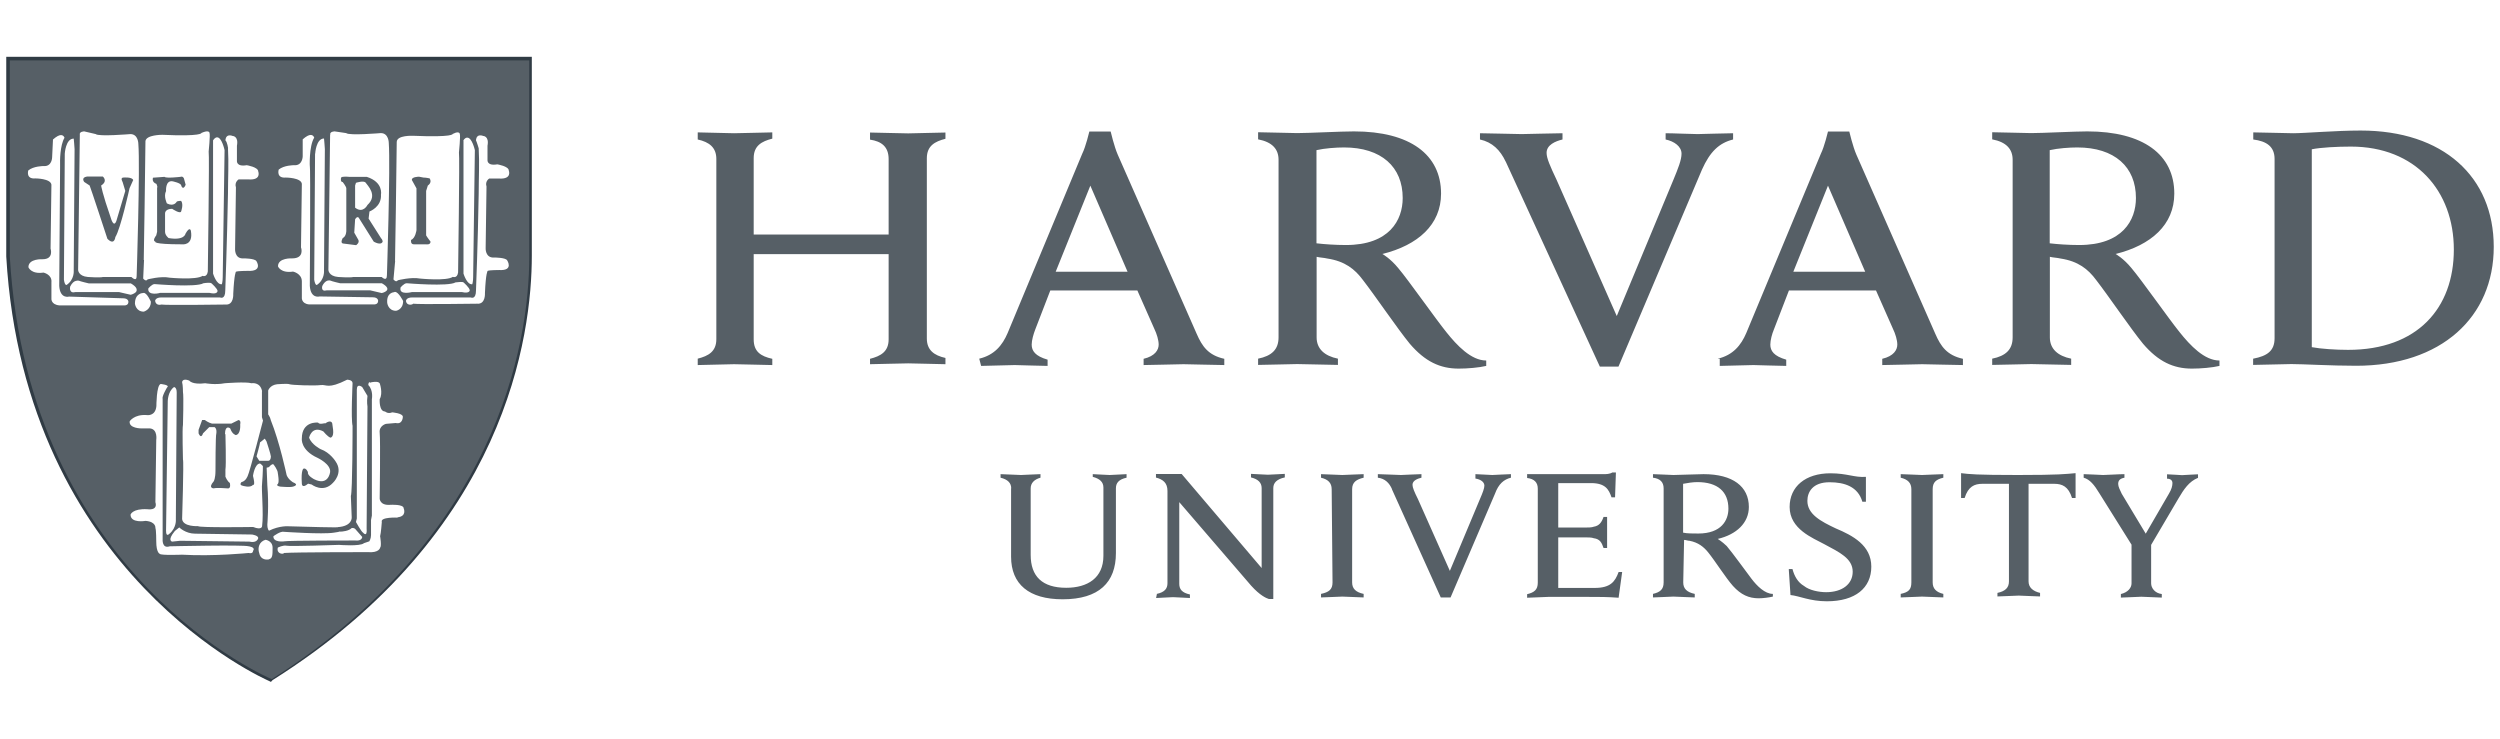 <?xml version="1.0" encoding="UTF-8"?>
<svg id="Layer_1" data-name="Layer 1" xmlns="http://www.w3.org/2000/svg" viewBox="0 0 176 52">
  <defs>
    <style>
      .cls-1 {
        fill: #565f66;
      }

      .cls-1, .cls-2 {
        stroke-width: 0px;
      }

      .cls-2 {
        fill: #303b44;
      }
    </style>
  </defs>
  <path class="cls-1" d="M71.19,34.38c0-.38-.25-.63-.75-.75v-.25c.25,0,1.19.06,1.44.06.19,0,1.12-.06,1.37-.06v.25c-.44.12-.69.38-.69.75v4.69c0,1.5.81,2.31,2.5,2.31,1.5,0,2.62-.69,2.62-2.25v-4.81c0-.38-.25-.62-.75-.75v-.19c.19,0,.94.06,1.19.06s1-.06,1.19-.06v.25c-.56.12-.75.38-.75.75v4.56c0,2.06-1.19,3.25-3.75,3.25-2.37,0-3.63-1.06-3.63-3v-4.81ZM81.44,41.81c.56-.12.75-.38.75-.75v-6.5c0-.56-.31-.81-.81-.94v-.25h1.81l5.63,6.62v-5.63c0-.38-.25-.63-.75-.75v-.25c.19,0,.94.06,1.19.06s1-.06,1.19-.06v.25c-.56.12-.81.38-.81.75v7.81h-.31c-.19-.06-.63-.25-1.25-.94l-5.06-5.88v5.75c0,.38.19.63.75.75v.25c-.19,0-.94-.06-1.19-.06s-1,.06-1.19.06l.06-.31ZM125.94,40.06h.25c.13.5.38.94.81,1.19.38.31,1.06.44,1.56.44,1.12,0,1.87-.56,1.87-1.44,0-.94-.94-1.37-2-1.94-.81-.44-2.44-1.06-2.44-2.62,0-1.44,1.12-2.37,2.87-2.37,1.19,0,1.69.31,2.5.25v1.75h-.25c-.31-1.06-1.25-1.37-2.31-1.37-1.19,0-1.56.69-1.56,1.31,0,.94.94,1.44,2,1.94,1.19.5,2.5,1.19,2.5,2.69s-1.12,2.44-3.13,2.44c-1.19,0-1.94-.38-2.56-.44l-.12-1.81ZM150.12,38.44l-2.31-3.69c-.38-.63-.69-1-1.12-1.12v-.25c.31,0,1.19.06,1.37.06.25,0,1.12-.06,1.5-.06v.25c-.31.06-.44.19-.44.44,0,.19.13.44.25.69.12.19,1.69,2.81,1.69,2.81l1.63-2.81c.19-.31.25-.56.25-.75s-.13-.31-.38-.31v-.31c.25,0,.87.06,1.06.06s.87-.06,1.12-.06v.25c-.63.25-1,.81-1.37,1.44l-2.06,3.5M151.44,38.13v2.94c0,.31.25.69.75.75v.25c-.25,0-1.19-.06-1.44-.06s-1.12.06-1.44.06v-.25c.5-.12.75-.44.75-.75v-2.81M107.5,33.38h5.38c.19,0,.44,0,.63-.12h.25l-.06,1.75h-.25c-.19-.56-.44-1-1.44-1h-2.31v3.13h1.81c.25,0,.56,0,.69-.06.38-.06.56-.31.69-.69h.25v2.19h-.25c-.13-.38-.25-.63-.69-.69-.13-.06-.44-.06-.69-.06h-1.81v3.56h2.56c1.12,0,1.44-.44,1.69-1.12h.25l-.25,1.81c-.81-.06-1.31-.06-2.25-.06h-2.69c-.25,0-1.19.06-1.5.06v-.25c.5-.12.75-.31.75-.81v-6.62c0-.44-.25-.69-.75-.75v-.25ZM93.75,34.44c0-.44-.25-.69-.75-.81v-.25c.31,0,1.19.06,1.5.06.25,0,1.19-.06,1.5-.06v.25c-.5.12-.81.31-.81.81v6.56c0,.44.25.69.81.81v.25c-.31,0-1.19-.06-1.5-.06-.25,0-1.19.06-1.5.06v-.25c.56-.12.81-.31.81-.81l-.06-6.56ZM134.56,34.44c0-.44-.25-.69-.75-.81v-.25c.31,0,1.25.06,1.5.06s1.19-.06,1.5-.06v.25c-.5.12-.75.31-.75.81v6.56c0,.44.25.69.75.81v.25c-.31,0-1.19-.06-1.5-.06-.25,0-1.19.06-1.5.06v-.25c.56-.12.75-.31.75-.81v-6.56ZM142.06,33.44c-2.94,0-3.44-.06-4-.13v1.75h.25c.25-.81.69-1,1.25-1h1.87v6.87c0,.44-.25.69-.81.81v.25c.31,0,1.25-.06,1.5-.06s1.19.06,1.5.06v-.25c-.5-.12-.81-.38-.81-.81v-6.87h1.81c.56,0,1,.19,1.25,1h.25v-1.75c-.69.06-1.12.13-4.06.13h0ZM118.5,41c0,.44.25.69.81.81v.25c-.31,0-1.25-.06-1.5-.06s-1.12.06-1.44.06v-.25c.5-.12.75-.31.75-.81v-6.62c0-.44-.25-.69-.75-.75v-.25c.31,0,1.19.06,1.44.06.44,0,1.63-.06,2.12-.06,2.06,0,3.19.87,3.19,2.31,0,1.12-.87,1.94-2.19,2.25,0,0,.31.19.63.5.38.44,1.37,1.81,1.75,2.31s.94,1.06,1.5,1.06v.19c-.25.06-.69.12-1,.12-.69,0-1.25-.25-1.81-.87-.5-.56-1.25-1.75-1.75-2.37-.31-.38-.69-.69-1.31-.81-.13,0-.25-.06-.38-.06l-.06,3ZM118.5,37.5c.25.06.69.06,1.06.06,1.63,0,2.12-.94,2.12-1.75,0-1.19-.75-1.87-2.19-1.87-.31,0-.69.06-1,.12v3.44ZM98,34.44c-.19-.44-.5-.75-1-.81v-.25c.31,0,1.37.06,1.63.06.19,0,1.12-.06,1.44-.06v.25c-.25.06-.63.19-.63.5,0,.19.13.5.38,1l2.25,5.06,2.12-5.06c.19-.44.31-.75.31-.94,0-.25-.25-.44-.63-.5v-.31c.25,0,.94.06,1.19.06.19,0,1-.06,1.31-.06v.25c-.5.12-.87.44-1.12,1.12l-3.13,7.31h-.69l-3.44-7.62ZM106,11.38c-.38-.81-.94-1.37-1.81-1.56v-.44c.56,0,2.5.06,2.94.06.38,0,2.25-.06,2.87-.06v.44c-.5.12-1.12.38-1.12.94,0,.38.25.94.69,1.87l4.25,9.62,4-9.62c.31-.75.56-1.37.56-1.81,0-.5-.5-.87-1.12-1v-.44c.56,0,1.81.06,2.25.06.38,0,1.87-.06,2.5-.06v.44c-1,.25-1.63.87-2.19,2.12l-5.88,13.87h-1.31l-6.63-14.44ZM49.12,25.25c.75-.19,1.31-.5,1.31-1.37v-12.69c0-.81-.5-1.19-1.31-1.37v-.5c.38,0,2.12.06,2.56.06.5,0,2.31-.06,2.69-.06v.44c-.75.19-1.31.5-1.31,1.37v5.38h9.5v-5.31c0-.87-.5-1.25-1.31-1.37v-.5c.38,0,2.19.06,2.69.06.44,0,2.19-.06,2.62-.06v.44c-.75.19-1.31.5-1.31,1.37v12.69c0,.81.5,1.19,1.31,1.37v.44c-.38,0-2.19-.06-2.62-.06-.5,0-2.25.06-2.69.06v-.38c.75-.19,1.31-.5,1.31-1.37v-6h-9.5v6c0,.87.5,1.19,1.31,1.37v.44c-.38,0-2.25-.06-2.69-.06s-2.12.06-2.56.06v-.44ZM158.63,25.25c1-.19,1.5-.56,1.5-1.44v-12.62c0-.87-.56-1.25-1.5-1.37v-.5c.56,0,2.31.06,2.81.06.81,0,3-.19,4.75-.19,5.81,0,9.37,3.25,9.37,8.19s-3.69,8.37-9.69,8.37c-1.75,0-3.75-.12-4.56-.12-.5,0-2.12.06-2.69.06v-.44ZM162.75,24.44c.63.12,1.69.19,2.56.19,4.88,0,7.44-2.94,7.44-7.06s-2.69-7.25-7.25-7.25c-.94,0-2.12.06-2.75.19v13.94ZM92.69,23.75c0,.81.56,1.31,1.5,1.5v.44c-.56,0-2.31-.06-2.87-.06-.44,0-2.19.06-2.75.06v-.44c.94-.19,1.44-.63,1.44-1.5v-12.5c0-.75-.44-1.25-1.44-1.44v-.5c.56,0,2.25.06,2.75.06.81,0,3.06-.12,4-.12,3.94,0,6.13,1.63,6.13,4.38,0,2.19-1.63,3.63-4.13,4.25,0,0,.56.31,1.12,1,.69.81,2.62,3.56,3.38,4.5.75.94,1.75,2,2.81,2v.38c-.5.12-1.31.19-1.94.19-1.31,0-2.37-.5-3.44-1.75-.87-1.06-2.44-3.38-3.31-4.5-.56-.75-1.25-1.31-2.5-1.5-.25-.06-.5-.06-.75-.12v5.69ZM92.69,17.13c.5.06,1.31.12,2.06.12,3.06,0,4-1.75,4-3.31,0-2.19-1.5-3.56-4.13-3.56-.56,0-1.37.06-1.94.19v6.56ZM144.31,23.75c0,.81.56,1.31,1.5,1.5v.44c-.56,0-2.31-.06-2.81-.06-.44,0-2.19.06-2.75.06v-.44c.94-.19,1.44-.63,1.44-1.5v-12.5c0-.75-.44-1.25-1.44-1.44v-.5c.56,0,2.25.06,2.75.06.81,0,3.06-.12,3.94-.12,3.94,0,6.13,1.63,6.13,4.38,0,2.19-1.63,3.63-4.13,4.25,0,0,.56.31,1.12,1,.69.81,2.62,3.56,3.38,4.5.75.94,1.75,2,2.81,2v.38c-.5.12-1.31.19-1.94.19-1.31,0-2.37-.5-3.44-1.75-.87-1.06-2.44-3.38-3.31-4.5-.56-.75-1.25-1.31-2.5-1.5-.25-.06-.5-.06-.75-.12v5.69ZM144.31,17.13c.5.06,1.31.12,2.06.12,3.06,0,4-1.75,4-3.31,0-2.19-1.5-3.56-4.13-3.56-.56,0-1.37.06-1.94.19v6.56ZM68.94,25.25c1.06-.25,1.63-.94,2-1.81l5.25-12.62c.25-.5.5-1.56.5-1.56h1.5s.25,1.06.5,1.63l5.56,12.62c.38.87.81,1.5,1.94,1.75v.44c-.63,0-2.44-.06-2.87-.06s-2.19.06-2.81.06v-.44c.81-.19,1.06-.63,1.06-1,0-.31-.13-.75-.31-1.12l-1.19-2.69h-6.13l-1.06,2.75c-.12.31-.25.75-.25,1.06,0,.44.25.81,1.12,1.06v.44c-.56,0-2-.06-2.31-.06l-2.37.06-.13-.5ZM79.38,19.13l-2.62-6.06-2.44,6.06h5.06ZM120.94,25.25c1.06-.25,1.63-.94,2-1.81l5.25-12.62c.25-.5.5-1.56.5-1.56h1.5s.25,1.06.5,1.63l5.56,12.62c.38.87.81,1.5,1.94,1.75v.44c-.63,0-2.44-.06-2.87-.06s-2.19.06-2.81.06v-.44c.81-.19,1.06-.63,1.06-1,0-.31-.13-.75-.31-1.12l-1.19-2.69h-6.13l-1.06,2.75c-.13.31-.25.75-.25,1.06,0,.44.25.81,1.12,1.06v.44c-.56,0-2-.06-2.31-.06l-2.37.06v-.5h-.13ZM131.31,19.13l-2.62-6.06-2.44,6.06h5.06Z"/>
  <path class="cls-2" d="M19.06,48l-.12-.06c-.12-.06-17.19-7.44-18.5-29.88V4h37v14c0,5.5-1.75,19.5-18.25,29.88l-.12.13ZM.87,4.44v13.56c1.25,21.25,16.75,28.87,18.19,29.5,16.19-10.31,17.94-24.06,17.94-29.5V4.44H.87Z"/>
  <path class="cls-1" d="M.69,4.25v13.81c1.31,22.63,18.44,29.75,18.44,29.75,15.75-10,18.13-23.44,18.13-29.75V4.25H.69ZM32.62,9.88c.09-.13.18-.19.26-.19h0c.35-.03.55.88.55.88l-.12,8.94c0,.31-.06.5-.06.5-.38.06-.62-.75-.62-.75v-9.37ZM27.81,18.38l.06-3.75c0-.12.06-4.63.06-4.63,0-.5,1.13-.44,1.19-.44,2.81.12,2.75-.13,2.75-.13.16-.08.26-.11.34-.11h0c.16,0,.16.11.16.11.06.12-.06,1.31-.06,1.31.06.13-.06,8.44-.06,8.44-.06.44-.37.31-.37.31-.44.31-2.31.12-2.31.12-.62-.12-1.56.12-1.56.12-.13.19-.31-.06-.31-.06l.12-1.31ZM27.75,20.56s.03-.01.05-.01c.25-.02.58.64.58.64,0,.62-.5.69-.5.69-.56,0-.62-.56-.62-.56-.06-.75.5-.75.5-.75ZM26.87,20.63l-.81-.19h-3.06c-.44.12-.31-.31-.31-.31.17-.34.37-.39.48-.39h0s.08.01.08.01c.12.06.69.19.69.19h2.94c.88.5,0,.69,0,.69ZM23.25,9.5c-.06-.25.31-.25.31-.25l.81.12c.19.19,2.44,0,2.44,0,.56,0,.56.69.56.69.12,1.63-.13,9.31-.13,9.31,0,.5-.37.13-.37.13h-2c-.19.06-1.06,0-1.06,0-.69-.06-.69-.5-.69-.5l.12-9.5ZM22.19,10.81s.06-1.06.62-1.06c0,0,.06.63.06.75s-.06,8.56-.06,8.56c0,0,.06.62-.5,1,0,0-.12.06-.19-.37l.06-8.87ZM21.19,17.44l.06-4.5c-.06-.44-1.13-.44-1.13-.44-.69.06-.5-.56-.5-.56.37-.31,1.06-.31,1.06-.31.63.06.63-.63.63-.63v-1.19c.26-.23.44-.31.56-.31h0c.2,0,.25.19.25.19-.38.62-.31,2.06-.31,2.06v-.13c.06.13,0,8.5,0,8.5.06.94.69.75.69.75l3.75.06c.38,0,.37.25.37.25,0,.25-.25.25-.25.25h-4.62c-.56-.06-.5-.5-.5-.5v-1.12c0-.56-.62-.69-.62-.69-.88.13-1.06-.37-1.06-.37,0-.62,1-.56,1-.56.88,0,.63-.75.63-.75ZM25.87,28.63l-.06,8.56c.06.69-.25.31-.25.31-.12-.06-.5-.75-.5-.75l.06-.25v-9.06c0-.5.38-.19.38-.19l.37.62c-.06.44,0,.75,0,.75ZM18.44,27.56v1.81l.19.62.19-.12.06-.44v-1.94s.12-.38.63-.44c0,0,.75-.06.87,0,.12.06,1.75.12,2.19.06.44-.06.5.31,1.87-.38,0,0,.38,0,.38.25,0,0-.12,2.5,0,3,0,0,0,4.63-.12,4.94l.06,1.5s.06.63-1,.69c0,0,.62.06-3.44-.06,0,0-.63-.06-1.38.31,0,0-.12-.06-.12-.44,0,0,.12-1.38,0-2.75l-.06-1.5h-.25s0,.69-.06,1.37c-.06.38.12,2.12,0,3,0,0,0,.31-.63.06,0,0-3.81.06-3.88-.06,0,0-1.06.06-1.12-.5,0,0,.13-4.06.06-4.19,0,0-.06-2.19,0-2.44,0,0,.06-2.06,0-2.31,0,0,0-.5-.06-.69,0,0,0-.31.5-.12,0,0,.19.31,1.13.19,0,0,.69.13,1.37,0,0,0,1.5-.12,1.88,0,0,0,.62-.12.75.56ZM16.06,10.44s-.06-.44-.19-.56c0,0,0-.33.27-.35h0c.06,0,.14,0,.23.04,0,0,.44,0,.31.69v1.06s-.06.44.69.31c0,0,.81.13.81.44,0,0,.25.63-.69.56h-.69s-.31.19-.19.56l-.06,4.31s-.06.75.62.69c0,0,.75,0,.88.19,0,0,.5.75-.63.69,0,0-.69,0-.81.06,0,0-.12.12-.19,1.56,0,0,.06.81-.56.75,0,0-4.13.06-4.5,0,0,0-.37.12-.44-.25,0,0,0-.25.44-.25h4.13s.37.19.37-.5c0,0,.12-3.25.19-6.81,0-1.06.06-2.19,0-3.19ZM11.94,37.56s-.25.31-.25-.19l.12-9.12s0-.69.44-1c0,0,.19,0,.19.38l-.06,8.94s.06.56-.44,1ZM15,9.88c.09-.14.18-.2.26-.21h0c.35-.05.55.9.55.9l-.13,8.94c0,.31-.06.5-.06.5-.38.06-.62-.75-.62-.75v-9.37ZM15.31,20.5s0,.25-.56.12h-3.5c.06,0-.88.25-.81-.31,0,0,.25-.31.44-.31,0,0,2.94.25,3.44-.06,0,0,.25-.04.42-.03h0,0c.06,0,.11.01.14.03,0,0,.44.38.44.56ZM10.62,21.25c0,.56-.5.69-.5.69-.56,0-.62-.56-.62-.56,0-.75.56-.75.56-.75.02,0,.03-.01.05-.01.24-.02.52.64.52.64ZM10.12,18.31l.06-3.75c0-.13.06-4.63.06-4.63.06-.44,1.13-.44,1.19-.44,2.81.13,2.75-.13,2.75-.13.21-.09.34-.12.43-.11h0c.14.01.14.11.14.11.06.13-.06,1.31-.06,1.31.06.13-.06,8.44-.06,8.44-.06.44-.37.31-.37.31-.44.31-2.31.13-2.31.13-.63-.13-1.56.12-1.56.12-.12.19-.31-.06-.31-.06l.06-1.31ZM5.62,9.5c-.06-.25.31-.25.31-.25l.81.19c.19.19,2.44,0,2.44,0,.56,0,.56.69.56.69.13,1.63-.12,9.31-.12,9.31,0,.44-.37.06-.37.06h-2c-.19.06-1.06,0-1.06,0-.69-.06-.69-.5-.69-.5l.12-9.5ZM5.45,19.75h0c.08,0,.13.02.13.02h0s.22.08.38.11c.15.04.29.07.29.07h2.96c.22.13.34.24.39.35.02.05.03.11.02.16-.01.05-.04.09-.07.12-.06.06-.15.1-.22.13-.07.03-.13.04-.13.04h-.01s-.82-.19-.82-.19h-3.05c-.11.03-.2.03-.26,0-.07-.03-.1-.09-.12-.15-.03-.11,0-.23,0-.23h0s0-.01,0-.01c.13-.26.28-.37.41-.4.03,0,.06-.01.09-.01ZM5.19,9.75s.06.63.06.75-.06,8.56-.06,8.56c0,0,.06.62-.5,1,0,0-.13.06-.19-.37l.06-8.87s.06-1.06.62-1.06ZM8.81,21.5h-4.63c-.62-.06-.56-.5-.56-.5v-1.12c.06-.56-.56-.69-.56-.69-.88.13-1.06-.38-1.06-.38,0-.62,1-.56,1-.56.81,0,.56-.75.56-.75l.06-4.5c-.06-.44-1.13-.44-1.13-.44-.69.06-.5-.56-.5-.56.37-.31,1.06-.31,1.06-.31.62.06.62-.62.62-.62l.06-1.25c.26-.23.44-.31.56-.31h0c.2,0,.25.19.25.19-.32.54-.32,1.63-.31,1.93,0,0,0,0,0,0,0,0,0,.09,0,.09,0,0,0,.03,0,.03,0,0,0,0,0,0,0,.35-.06,8.38-.06,8.38.06.94.69.75.69.75l3.81.12c.38,0,.37.25.37.25,0,.25-.25.25-.25.25ZM17.81,38.81s0,.19-.31.12c0,0-2.44.25-4.69.12,0,0-1.5.06-1.56-.06,0,0-.25-.06-.25-.88,0,0,0-.81-.06-.94,0,0,.06-.44-.69-.5,0,0-1.06.19-1.06-.44,0,0,.13-.44,1.19-.38,0,0,.75.13.56-.5l.06-4.38s.12-.75-.44-.81h-.62s-.88,0-.81-.5c0,0,.31-.5,1.19-.44,0,0,.62.12.69-.63,0,0,0-1.5.31-1.56-.06,0,.69.06.44.25h0s-.38.63-.31.81v9.87s-.06.69.5.5c0,0,5.19-.12,5.56,0,0,0,.5.06.31.31ZM17.56,38.13l-4.88-.06-.56.06s-.38-.06.19-.75l.31-.25s.44.44,1.12.44l4,.06s.44.06.44.25c0,0-.06.38-.63.25ZM18.94,39.38c-.31.06-.62-.06-.69-.44-.13-.38,0-.81.44-.94h0,0s.5.06.5.56,0,.75-.25.81ZM19.25,37.75s.5-.38.75-.31c0,0,2.69.19,3.5.06.23-.04.35-.05.41-.07-.06,0-.1,0-.1,0,0,0,.25-.03.1,0,.2,0,.65-.05.84-.25,0,0,.19-.06.31.12l.44.5s0,.31-.5.25c0,0-4.81,0-5,.06.06,0-.81.12-.75-.38ZM28,36.44s-1.25-.06-1.12.31c0,0-.06.81-.12,1,0,0,.12.69,0,.81,0,0-.06.38-.88.31,0,0-5.06,0-5.88.06-.06.12-.56.06-.44-.38h0s.38-.19.62-.13c.25.06,3.69-.06,3.69-.06,0,0,1.5.12,1.75-.12l.38-.13s.12-.19.12-.44v-1.06l.06-.31v-8.19s.12-.63-.25-1c0,0,0-.25.12-.19.13.06.06,0,.06,0,0,0,.5-.12.62.06,0,0,.25.69,0,1.12,0,0-.06.87.38.87,0,0,.19.19.5.06,0,0,.75.06.75.31,0,0,0,.56-.5.44l-.69.06s-.5.13-.44.63c.06.56,0,4.63,0,4.63,0,0,0,.5.75.44,0,0,.94-.06.94.25,0,0,.25.56-.44.63ZM28.19,20.25s.25-.31.44-.31c0,0,2.94.25,3.44-.06,0,0,.17-.02.33-.03h0c.1,0,.19,0,.23.03,0,0,.44.38.44.56,0,0,0,.25-.56.12h-3.5s-.94.25-.81-.31ZM34.25,13.13l-.06,4.31s-.06.75.63.69c0,0,.75,0,.88.19,0,0,.5.75-.56.69,0,0-.69,0-.81.06,0,0-.13.12-.19,1.56,0,0,.06.81-.56.75,0,0-4.12.06-4.5,0,0,.06-.44.19-.5-.19,0,0,0-.25.44-.25h4.12s.37.19.37-.5c0,0,.13-3.25.19-6.81,0-1.06.06-2.19,0-3.19,0,0-.13-.44-.19-.56,0,0,0-.33.27-.35h0c.06,0,.14,0,.23.04,0,0,.44,0,.31.69v1s-.06.44.69.31c0,0,.81.13.81.44,0,0,.25.62-.69.56h-.69s-.31.19-.19.56Z"/>
  <path class="cls-1" d="M9.37,12.69l-.25.56s-.63,2.87-1,3.44c0,0-.06.63-.56.12,0,0-1.19-3.63-1.25-3.75l-.38-.25s-.25-.31.19-.38h1.12s.38.31-.12.63c0,0,.06.5.69,2.31,0,0,.19.69.38.19l.63-2.12-.19-.63s-.19-.31.06-.31c0,0,.63-.06.69.19M11.06,13.19v3.13l-.06.25s-.31.38-.06.44c0,0-.25.19,1.87.19,0,0,.81.12.63-.94,0,0-.06-.38-.38.19,0,0-.06.5-1.19.31,0,0-.25-.19-.25-.44v-1.31s0-.31.5-.31c0,0,.56.38.63.19,0,0,.19-.5,0-.75,0,0-.25,0-.31.06,0,0-.19.38-.69.12,0,0-.25-.5-.06-.87,0,0-.06-.75.44-.69,0,0,.63.12.63.31,0,0,.12.38.31-.06l-.12-.44s-.06-.19-.25-.12c0,0-1,.12-1.12,0l-.81.06s-.12.31.25.44c0,.06.06.12.06.25M29,12.69c-.06-.25.5-.25.5-.25l.31.06c.19,0,.44.06.44.06.19.31-.13.5-.13.5l-.12.38v3.13c.06.12.31.44.31.44,0,.25-.31.19-.31.19h-.87c-.25,0-.19-.31-.19-.31.31-.12.38-.69.38-.69v-2.94l-.31-.56ZM25,15.44l-.06.94.25.44c.19.25-.12.44-.12.44l-.94-.12c-.19-.06,0-.38,0-.38.25-.12.25-.5.25-.5v-3c0-.12-.25-.44-.25-.44-.19,0-.12-.31-.12-.31.06-.12.56-.06.56-.06h1.25c1.19.38,1,1.25,1,1.25.06.87-.81,1.19-.81,1.19l-.06.5.87,1.37c.12.12.12.25.12.25-.12.31-.63,0-.63,0l-1.06-1.69c-.12-.12-.25.12-.25.12M25,13.06v1.56c.56.44.87-.19.87-.19.75-.69,0-1.37-.12-1.56-.12-.19-.69,0-.69,0l-.06.19ZM15.87,30.56s.06,2.19,0,2.5v.5s.12.31.31.44c0,0,.12.44-.19.38,0,0-.75-.06-.94,0,0,0-.44,0,0-.5,0,0,.12-.19.12-.75,0,0,0-2.5.06-2.62,0,0,.06-.31-.12-.44h-.38l-.44.44s-.12.44-.31,0v-.25l.25-.69h.19s.25.19.5.25h1.37l.5-.25s.19,0,.12.31c0,0,.06.69-.31.75,0,0-.25-.06-.38-.44,0-.06-.38-.31-.38.38M22.37,29.75s-1.12-.12-1.12,1.12c0,0-.12.81,1.12,1.37,0,0,.94.44.87,1,0,0-.12,1-1.12.5,0,0-.5-.25-.44-.5,0,0-.12-.31-.31-.25,0,0-.19.06-.12,1.06,0,0,0,.38.44,0l.25.06s.81.63,1.5-.12c0,0,.75-.69.19-1.5,0,0-.38-.63-1.06-.87,0,0-.63-.31-.81-.81,0,0,.19-.87,1-.44,0,0,.31.38.5.44,0,0,.25,0,.19-.56l-.06-.44s-.06-.31-.5,0c0-.06-.38.12-.5-.06M18.81,29.13c.19.12.25.44.25.44.63,1.56,1.12,3.88,1.12,3.88.12.31.44.5.44.5.5.19,0,.31,0,.31-.19.06-.87,0-.87,0-.38-.06-.19-.19-.19-.19.12-.12,0-.75,0-.75,0-.25-.31-.63-.31-.63-.12-.06-.31.19-.31.19,0,0-.31.12-.38,0s-.25-.25-.25-.25c-.38,0-.5.87-.5.87.19.75,0,.63,0,.63-.19.25-.75.06-.75.06-.25-.06-.06-.25-.06-.25.31-.06.44-.44.44-.44.12-.19,1.12-4.06,1.12-4.06-.06-.06,0-.44.25-.31M18.31,31.13c0,.12-.25,1-.25,1l.19.31h.63c.12,0,.19-.12.19-.31,0-.12-.31-1.06-.31-1.06l-.12-.19-.31.25Z"/>
</svg>